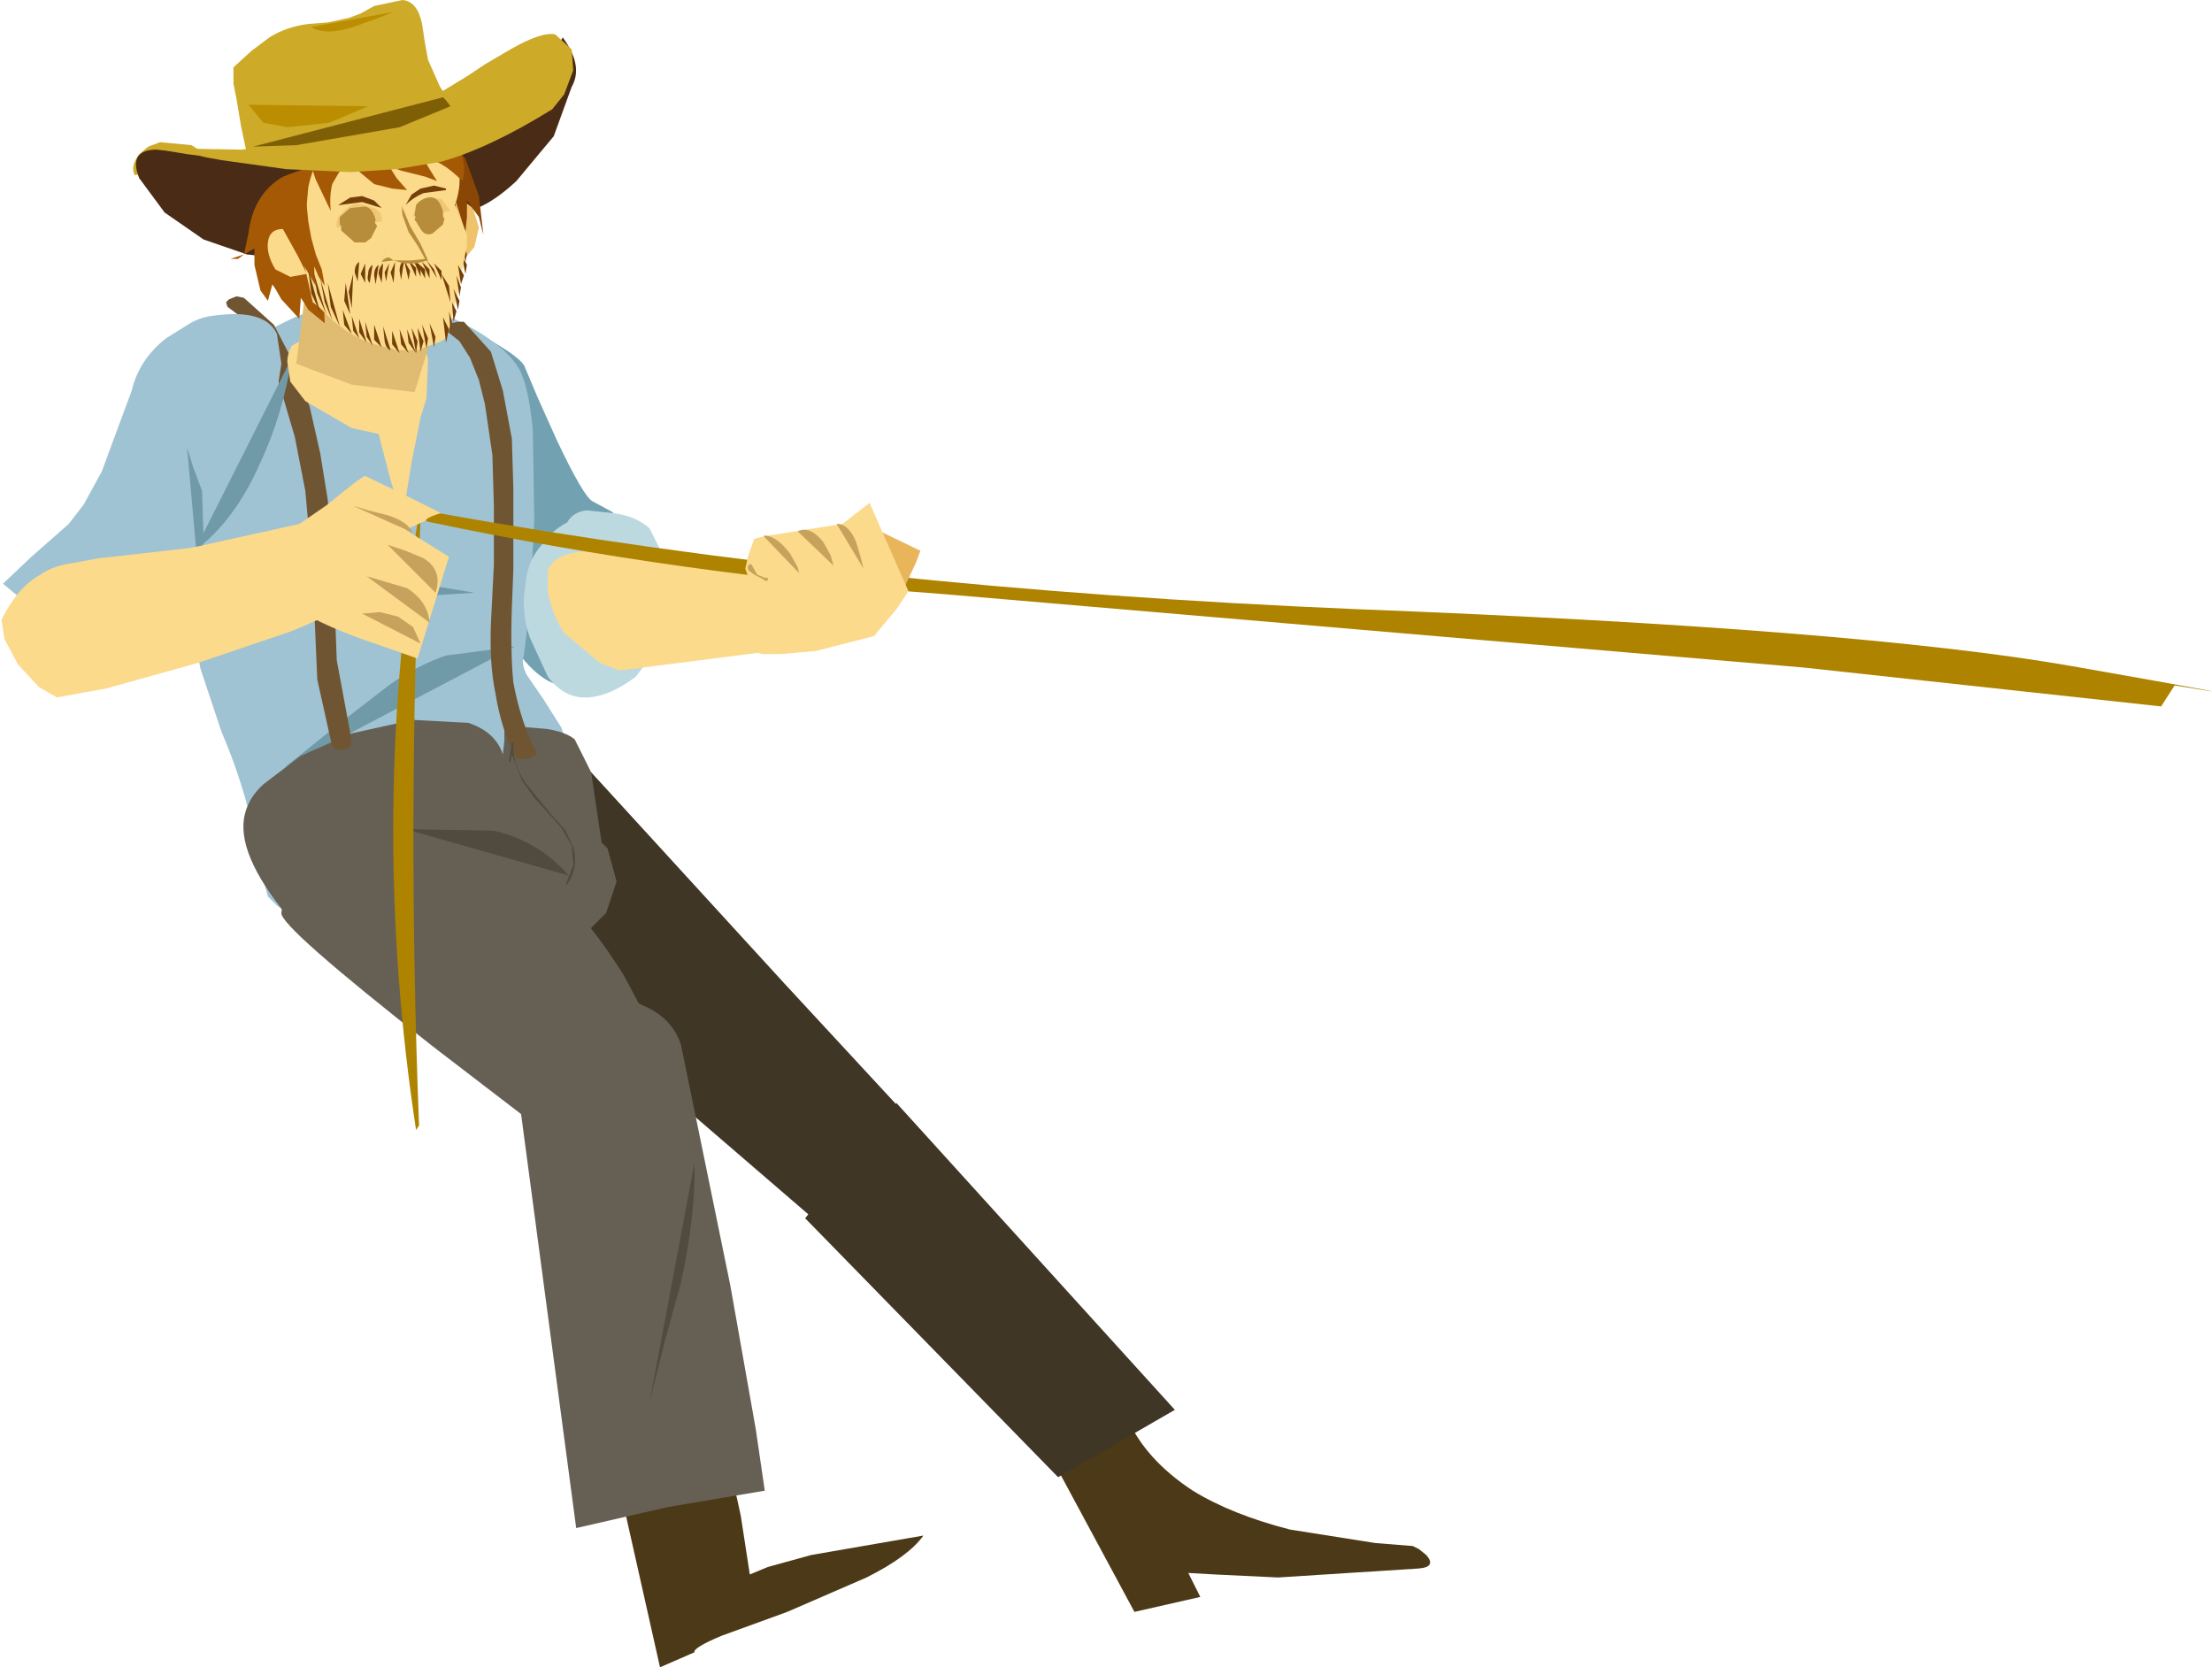 <?xml version="1.0" encoding="UTF-8" standalone="no"?>
<svg xmlns:xlink="http://www.w3.org/1999/xlink" height="55.7px" width="73.9px" xmlns="http://www.w3.org/2000/svg">
  <g transform="matrix(1.0, 0.0, 0.0, 1.0, 4.3, 0.65)">
    <path d="M16.2 48.15 L19.35 46.4 Q20.0 47.8 20.45 50.0 L20.75 51.95 21.35 51.7 22.8 51.3 26.55 50.65 Q26.05 51.35 24.65 52.05 L22.0 53.2 19.8 54.0 Q18.85 54.4 18.9 54.55 L17.75 55.05 16.2 48.15" fill="#4c3917" fill-rule="evenodd" stroke="none"/>
    <path d="M9.95 9.7 L11.3 10.3 Q13.15 11.25 13.25 11.65 L13.65 12.6 14.3 14.05 Q15.2 15.95 15.5 16.1 L16.15 16.45 17.0 17.2 Q17.95 18.2 17.25 19.1 L16.6 20.25 15.95 21.4 15.25 22.15 14.25 22.2 Q13.25 21.85 12.25 19.9 L11.65 18.65 11.4 18.1 8.7 13.95 9.2 9.35 9.95 9.7" fill="#72a1b2" fill-rule="evenodd" stroke="none"/>
    <path d="M8.85 9.15 L10.2 9.7 Q12.35 10.6 13.0 11.6 13.35 12.15 13.5 13.7 L13.55 16.75 13.4 19.65 13.2 21.25 Q13.1 21.5 13.3 21.9 L13.85 22.7 14.45 23.65 14.8 24.65 Q14.95 25.55 14.25 26.65 L13.6 27.5 12.95 28.0 9.05 29.5 5.75 30.65 5.3 29.85 4.95 29.6 4.65 29.3 4.45 28.55 Q4.05 26.0 3.1 23.8 L2.4 21.7 1.75 18.5 Q1.45 16.6 1.45 15.15 1.5 13.5 1.9 12.7 2.75 11.25 5.55 9.95 L7.45 9.2 8.25 8.95 8.85 9.15" fill="#9fc3d3" fill-rule="evenodd" stroke="none"/>
    <path d="M10.6 21.25 L12.9 20.95 5.2 25.0 7.0 23.55 8.75 22.2 Q9.7 21.55 10.6 21.25" fill="#719aa8" fill-rule="evenodd" stroke="none"/>
    <path d="M11.55 19.15 L9.25 19.3 Q7.85 19.15 7.3 18.45 L11.55 19.15" fill="#719aa8" fill-rule="evenodd" stroke="none"/>
    <path d="M30.45 47.35 L33.35 46.7 Q33.95 48.1 35.55 49.15 36.85 49.95 38.8 50.45 L41.65 50.9 42.9 51.0 43.1 51.1 43.35 51.3 Q43.7 51.7 43.1 51.75 L38.4 52.05 36.3 51.95 35.4 51.9 35.8 52.7 33.6 53.2 30.45 47.35" fill="#4c3917" fill-rule="evenodd" stroke="none"/>
    <path d="M15.45 25.15 L21.9 32.2 26.85 37.55 22.8 40.0 12.35 31.0 15.45 25.15" fill="#3f3625" fill-rule="evenodd" stroke="none"/>
    <path d="M9.75 25.65 L11.85 25.6 13.65 26.0 Q14.45 26.3 15.05 26.75 L16.0 27.7 16.3 28.8 15.95 29.85 15.05 30.75 Q14.45 31.15 13.65 31.35 L12.0 31.65 9.95 31.45 Q8.9 31.25 8.15 30.8 L6.9 29.8 Q6.4 29.2 6.4 28.5 6.35 27.8 6.8 27.2 7.2 26.6 7.95 26.2 8.75 25.8 9.75 25.65" fill="#666054" fill-rule="evenodd" stroke="none"/>
    <path d="M5.1 29.85 Q5.35 27.85 6.3 26.95 7.1 26.25 8.3 26.25 L10.15 26.65 Q10.7 26.8 11.1 27.05 12.8 27.6 14.3 29.1 15.5 30.25 16.55 31.95 L17.9 34.5 18.35 35.6 15.3 38.25 10.15 34.3 Q5.05 30.3 5.1 29.85" fill="#666054" fill-rule="evenodd" stroke="none"/>
    <path d="M25.65 36.2 L34.95 46.45 31.05 48.7 22.6 40.05 25.65 36.2" fill="#3f3625" fill-rule="evenodd" stroke="none"/>
    <path d="M18.45 34.25 L20.1 42.3 20.95 47.1 21.25 49.15 18.0 49.7 14.95 50.4 13.0 35.75 16.35 32.6 16.6 32.65 17.2 32.95 Q18.15 33.35 18.45 34.25" fill="#666054" fill-rule="evenodd" stroke="none"/>
    <path d="M12.55 23.6 L13.35 23.65 13.95 23.7 Q14.6 23.8 14.9 24.05 L15.45 25.15 15.8 27.5 15.9 28.55 15.65 29.3 15.0 29.9 Q14.65 30.15 13.9 30.4 L5.55 30.25 Q3.65 28.05 3.85 26.7 3.95 26.05 4.5 25.55 L5.75 24.6 7.45 23.85 9.5 23.4 11.35 23.5 Q12.25 23.8 12.5 24.55 L12.55 24.1 12.55 23.6" fill="#666054" fill-rule="evenodd" stroke="none"/>
    <path d="M3.3 9.6 L3.25 9.45 3.35 9.35 3.6 9.25 3.85 9.3 4.85 10.2 5.5 11.45 6.05 12.95 6.4 14.5 6.65 16.05 6.85 18.65 6.9 20.05 6.95 21.4 7.45 24.1 7.4 24.3 7.2 24.4 6.95 24.4 6.8 24.3 6.3 22.05 6.2 19.75 6.15 18.55 6.05 17.4 5.9 15.75 5.55 13.95 5.05 12.25 4.75 11.4 4.35 10.65 3.9 10.05 3.3 9.6" fill="#705532" fill-rule="evenodd" stroke="none"/>
    <path d="M11.0 10.1 L11.2 10.1 12.1 11.1 12.5 12.4 12.8 14.0 12.85 15.65 12.85 17.15 12.85 18.4 12.8 19.65 Q12.75 21.15 12.85 22.15 13.1 23.5 13.65 24.55 L13.55 24.6 13.35 24.7 12.95 24.7 Q12.45 23.75 12.25 22.5 12.05 21.55 12.1 20.2 L12.2 18.2 12.2 16.25 12.15 14.55 11.9 12.85 11.7 12.05 11.4 11.3 11.05 10.75 10.55 10.35 Q10.5 10.3 10.6 10.2 L10.75 10.15 11.0 10.1" fill="#705532" fill-rule="evenodd" stroke="none"/>
    <path d="M1.25 10.65 L2.05 10.15 Q2.4 9.95 2.8 9.9 4.55 9.65 4.95 10.5 L5.1 11.5 4.9 12.8 Q4.65 14.0 3.8 15.5 L2.6 17.3 1.9 19.05 1.5 20.35 1.45 20.45 1.25 20.7 -0.2 21.25 Q-1.1 21.4 -2.7 20.1 L-4.2 18.85 -3.25 17.95 -2.0 16.85 -1.5 16.2 -0.9 15.1 0.1 12.4 Q0.35 11.35 1.25 10.65" fill="#9fc3d3" fill-rule="evenodd" stroke="none"/>
    <path d="M4.4 14.8 Q3.55 16.75 2.2 17.75 L5.45 11.3 Q5.15 13.2 4.4 14.8" fill="#719aa8" fill-rule="evenodd" stroke="none"/>
    <path d="M2.45 15.75 L2.5 17.3 2.35 18.8 1.95 14.3 2.15 14.95 2.3 15.35 2.45 15.75" fill="#719aa8" fill-rule="evenodd" stroke="none"/>
    <path d="M7.6 18.2 L7.4 18.9 7.05 19.55 Q6.8 19.9 5.4 20.45 L2.3 21.5 -0.75 22.35 -2.4 22.65 -3.0 22.3 -3.7 21.55 -4.15 20.7 -4.25 20.05 Q-3.7 18.95 -2.95 18.55 -2.6 18.3 -2.1 18.2 L-1.0 18.0 0.35 17.85 2.1 17.65 6.85 16.6 Q7.55 17.45 7.6 18.2" fill="#fbda8b" fill-rule="evenodd" stroke="none"/>
    <path d="M13.8 17.55 Q14.1 17.1 14.65 16.8 14.85 16.45 15.3 16.4 L16.25 16.5 Q16.95 16.6 17.4 17.0 L17.95 18.1 18.05 19.0 17.85 20.1 17.5 21.2 16.95 21.95 Q16.1 22.6 15.35 22.65 14.55 22.7 14.0 21.95 L13.4 20.65 Q13.1 19.75 13.25 18.95 13.3 18.1 13.8 17.55" fill="#bdd9e0" fill-rule="evenodd" stroke="none"/>
    <path d="M14.0 19.1 L14.0 18.55 14.0 18.4 Q14.35 17.55 16.55 17.8 L18.75 18.25 22.45 18.2 23.45 20.85 16.4 21.75 15.75 21.5 14.55 20.5 Q14.15 19.9 14.0 19.1" fill="#fbda8b" fill-rule="evenodd" stroke="none"/>
    <path d="M12.2 27.1 Q13.7 27.45 14.7 28.6 L9.25 27.05 12.2 27.1" fill="#514a3f" fill-rule="evenodd" stroke="none"/>
    <path d="M17.9 44.2 L17.4 46.2 18.9 38.2 Q18.95 39.9 18.45 42.2 L17.9 44.2" fill="#514a3f" fill-rule="evenodd" stroke="none"/>
    <path d="M9.0 10.35 Q9.85 10.55 10.0 11.35 L9.95 12.65 9.75 13.3 9.45 14.8 9.15 16.65 8.75 15.4 8.35 13.85 7.45 13.65 5.9 12.75 5.4 12.1 5.3 11.45 Q5.3 11.15 5.45 10.9 L5.9 10.65 9.0 10.35" fill="#fbda8b" fill-rule="evenodd" stroke="none"/>
    <path d="M10.1 10.05 L10.1 10.35 10.0 11.0 9.55 12.45 7.45 12.2 6.25 11.75 5.6 11.5 5.85 9.5 6.2 7.45 10.1 10.05" fill="#e0bc73" fill-rule="evenodd" stroke="none"/>
    <path d="M12.8 24.2 L12.8 24.15 12.85 24.15 Q12.8 24.8 13.25 25.5 L13.7 26.05 14.15 26.6 14.6 27.1 14.85 27.65 Q15.05 28.3 14.65 28.9 L14.6 28.9 14.85 28.25 14.8 27.6 14.45 27.0 14.0 26.5 13.55 26.0 13.15 25.45 12.8 24.55 12.75 24.8 12.7 24.8 12.8 24.2" fill="#514a3f" fill-rule="evenodd" stroke="none"/>
    <path d="M5.55 9.95 L5.6 9.95 5.55 9.95" fill="#a08a2d" fill-rule="evenodd" stroke="none"/>
    <path d="M9.7 36.95 L9.6 37.1 Q8.05 26.95 9.65 16.8 L9.75 16.7 Q9.3 26.65 9.7 36.95" fill="#ae8300" fill-rule="evenodd" stroke="none"/>
    <path d="M9.25 15.9 L10.45 16.5 9.25 17.05 10.7 17.95 9.65 21.35 7.65 20.65 Q5.65 19.9 5.7 19.55 L5.35 17.1 6.65 16.2 Q7.8 15.25 7.9 15.25 L9.25 15.9" fill="#fbda8b" fill-rule="evenodd" stroke="none"/>
    <path d="M9.85 18.0 Q10.5 18.4 10.25 19.15 L8.65 17.55 9.25 17.75 9.85 18.0" fill="#c6a25c" fill-rule="evenodd" stroke="none"/>
    <path d="M10.05 20.15 L7.95 18.6 9.3 19.0 Q10.0 19.45 10.05 20.15" fill="#c6a25c" fill-rule="evenodd" stroke="none"/>
    <path d="M9.0 19.95 L9.5 20.3 9.75 20.85 7.8 19.85 8.4 19.8 9.0 19.95" fill="#c6a25c" fill-rule="evenodd" stroke="none"/>
    <path d="M8.6 16.55 Q9.3 16.75 9.5 17.15 L7.5 16.25 8.0 16.4 8.6 16.55" fill="#c6a25c" fill-rule="evenodd" stroke="none"/>
    <path d="M68.35 22.25 L67.9 22.95 55.95 21.65 27.25 19.2 Q18.4 18.55 10.1 16.8 9.7 16.75 10.25 16.55 L10.4 16.5 Q24.3 19.0 41.0 19.7 57.75 20.35 64.9 21.6 72.0 22.85 68.35 22.25" fill="#ae8300" fill-rule="evenodd" stroke="none"/>
    <path d="M26.45 17.75 L26.3 18.15 25.9 19.0 24.9 20.6 25.0 17.05 26.45 17.75" fill="#e8b55b" fill-rule="evenodd" stroke="none"/>
    <path d="M26.05 19.1 L25.65 19.7 24.9 20.6 22.95 21.1 21.8 21.2 21.15 21.2 Q20.05 20.85 20.4 20.05 L20.75 19.5 20.95 19.3 20.6 18.35 20.7 17.9 20.9 17.35 21.3 17.25 21.65 17.2 23.85 16.85 24.75 16.15 26.05 19.1" fill="#fbda8b" fill-rule="evenodd" stroke="none"/>
    <path d="M22.4 18.5 L21.2 17.25 Q21.6 17.2 22.1 17.85 L22.35 18.3 22.4 18.5" fill="#c6a25c" fill-rule="evenodd" stroke="none"/>
    <path d="M23.55 18.25 L22.35 17.1 Q22.75 16.9 23.2 17.45 L23.45 17.9 23.55 18.25" fill="#c6a25c" fill-rule="evenodd" stroke="none"/>
    <path d="M24.55 18.35 L23.65 16.85 Q24.05 16.85 24.3 17.45 L24.45 17.95 24.55 18.35" fill="#c6a25c" fill-rule="evenodd" stroke="none"/>
    <path d="M20.8 18.15 L20.8 18.2 21.0 18.55 21.25 18.65 21.3 18.65 21.35 18.65 21.35 18.7 21.35 18.75 21.3 18.75 21.25 18.75 21.2 18.7 20.9 18.55 20.7 18.4 Q20.65 18.25 20.75 18.2 L20.8 18.2 20.8 18.15" fill="#c6a25c" fill-rule="evenodd" stroke="none"/>
    <path d="M2.95 4.75 L0.2 5.2 Q0.05 4.9 0.35 4.5 L0.65 4.25 1.05 4.1 2.1 4.2 2.95 4.75" fill="#cdaa28" fill-rule="evenodd" stroke="none"/>
    <path d="M14.5 0.6 Q15.2 1.55 14.8 2.25 L14.2 3.9 12.95 5.4 Q12.25 6.05 11.65 6.3 L9.75 7.0 7.8 7.55 7.15 7.6 6.55 7.45 6.05 7.3 5.35 7.1 5.25 8.0 3.95 7.85 2.5 7.35 1.2 6.45 0.35 5.3 Q-0.05 4.3 1.05 4.35 L1.95 4.5 2.75 4.6 4.35 4.8 5.85 4.95 7.15 5.05 8.35 5.0 11.1 4.4 12.7 3.55 Q13.35 3.05 14.1 1.3 L14.5 0.6" fill="#492b16" fill-rule="evenodd" stroke="none"/>
    <path d="M11.5 6.3 L11.7 6.95 11.55 7.6 11.05 8.2 10.9 5.85 11.5 6.3" fill="#efc36c" fill-rule="evenodd" stroke="none"/>
    <path d="M9.65 3.0 L9.95 3.3 10.45 3.7 11.25 4.65 11.7 5.9 11.85 7.2 11.7 6.6 11.3 6.05 11.3 6.6 11.25 7.1 10.95 6.15 10.55 5.3 10.15 4.3 9.5 3.4 9.5 3.5 9.55 3.45 9.5 3.4 9.65 3.0" fill="#894604" fill-rule="evenodd" stroke="none"/>
    <path d="M5.9 4.95 L6.3 4.85 6.55 10.15 6.0 9.7 5.85 9.45 5.75 9.3 5.7 10.0 5.1 9.35 4.9 9.0 4.8 8.85 4.65 9.4 4.4 9.05 4.2 8.2 4.2 7.65 3.85 7.85 4.0 7.15 Q4.15 5.85 5.15 5.25 L5.9 4.95 M3.85 7.85 L3.65 8.0 3.4 8.0 3.85 7.85" fill="#a55905" fill-rule="evenodd" stroke="none"/>
    <path d="M11.3 8.2 L11.25 8.5 11.1 7.8 11.3 8.2" fill="#753f0a" fill-rule="evenodd" stroke="none"/>
    <path d="M11.15 7.45 L11.3 7.85 11.25 8.1 11.15 7.45" fill="#753f0a" fill-rule="evenodd" stroke="none"/>
    <path d="M10.7 4.2 Q10.95 4.35 11.0 4.85 11.15 5.5 10.9 6.2 L11.3 7.2 11.3 7.55 11.0 9.1 10.65 10.6 10.45 10.75 9.65 11.05 9.0 11.05 8.4 10.9 Q7.65 10.75 6.8 10.05 L6.35 9.6 6.15 9.45 5.65 7.25 5.6 6.75 5.75 5.65 Q5.95 4.95 6.5 4.45 7.25 3.85 8.4 3.7 L10.85 3.8 10.8 4.0 10.7 4.2" fill="#fbda8b" fill-rule="evenodd" stroke="none"/>
    <path d="M4.9 8.35 Q4.6 7.85 4.65 7.45 4.7 7.0 5.15 7.0 L5.65 7.9 5.95 8.5 5.4 8.6 4.9 8.35" fill="#fbda8b" fill-rule="evenodd" stroke="none"/>
    <path d="M6.0 5.6 L5.9 6.7 Q5.65 5.8 5.7 5.3 5.7 4.55 6.2 3.95 L6.4 4.65 Q6.15 4.9 6.0 5.6" fill="#a55905" fill-rule="evenodd" stroke="none"/>
    <path d="M5.75 4.85 L6.35 4.75 6.95 4.7 5.7 5.05 Q4.8 5.35 4.5 5.55 L4.2 5.55 4.95 5.15 5.75 4.85" fill="#492b16" fill-rule="evenodd" stroke="none"/>
    <path d="M6.95 2.6 L8.5 2.55 9.75 2.9 10.35 3.3 10.85 3.95 Q11.35 4.7 11.15 5.4 10.4 4.65 9.85 4.65 L10.05 5.0 10.3 5.4 9.9 5.25 9.5 5.15 9.1 5.05 8.7 4.9 8.95 5.3 9.3 5.7 8.8 5.65 8.2 5.5 7.3 4.75 7.0 5.15 6.8 5.5 Q6.7 5.9 6.75 6.4 L6.25 5.35 Q5.95 4.55 6.3 4.45 L5.05 4.25 Q5.05 3.55 5.65 3.15 6.15 2.75 6.95 2.6" fill="#a55905" fill-rule="evenodd" stroke="none"/>
    <path d="M11.3 1.9 L11.9 1.5 12.75 1.0 Q13.8 0.4 14.25 0.5 L14.8 1.0 14.85 1.7 14.55 2.5 14.15 3.0 Q12.05 4.3 10.45 4.75 L8.95 5.0 7.4 5.1 5.25 5.0 3.1 4.7 2.55 4.6 2.0 4.45 0.95 4.35 0.95 4.3 3.75 4.35 6.1 4.1 7.7 3.75 8.85 3.3 9.9 2.75 11.3 1.9" fill="#cdaa28" fill-rule="evenodd" stroke="none"/>
    <path d="M3.5 2.15 L3.5 1.6 4.1 1.05 4.7 0.6 Q5.25 0.25 6.0 0.15 L6.65 0.1 7.35 -0.05 7.75 -0.2 8.2 -0.45 9.15 -0.65 Q9.65 -0.6 9.8 0.15 L9.9 0.8 10.0 1.35 10.4 2.25 10.9 3.0 7.7 3.9 Q4.45 4.8 3.95 4.5 L3.75 3.55 3.6 2.65 3.5 2.15" fill="#cdaa28" fill-rule="evenodd" stroke="none"/>
    <path d="M4.5 3.45 L4.0 2.85 8.0 2.9 6.7 3.45 5.3 3.6 4.5 3.45" fill="#ba8e00" fill-rule="evenodd" stroke="none"/>
    <path d="M8.2 0.0 L7.5 0.25 Q6.55 0.55 6.1 0.25 L8.85 -0.25 8.2 0.0" fill="#ba8e00" fill-rule="evenodd" stroke="none"/>
    <path d="M10.5 2.6 L10.6 2.7 10.75 2.9 9.05 3.6 5.6 4.2 4.15 4.25 10.5 2.6" fill="#7f5f05" fill-rule="evenodd" stroke="none"/>
    <path d="M8.2 6.3 Q8.5 6.45 8.45 6.75 L6.95 6.95 Q6.9 6.65 7.15 6.45 7.35 6.2 7.65 6.15 L8.2 6.3" fill="#efc775" fill-rule="evenodd" stroke="none"/>
    <path d="M7.5 7.25 L7.05 6.85 7.05 6.6 7.4 6.3 7.9 6.25 Q8.15 6.3 8.25 6.7 L8.1 7.15 7.85 7.25 7.5 7.25" fill="#b78d3b" fill-rule="evenodd" stroke="none"/>
    <path d="M8.3 6.9 L8.1 7.3 7.9 7.45 7.55 7.45 7.1 7.05 7.1 6.8 Q7.2 6.55 7.45 6.45 L7.95 6.4 8.3 6.9" fill="#b78d3b" fill-rule="evenodd" stroke="none"/>
    <path d="M9.55 6.7 L9.65 6.35 Q9.75 6.2 10.0 6.15 10.25 6.1 10.4 6.35 L10.5 6.6 10.55 6.65 10.5 6.85 10.15 7.15 Q9.9 7.25 9.75 7.0 L9.6 6.75 9.55 6.7" fill="#b78d3b" fill-rule="evenodd" stroke="none"/>
    <path d="M10.45 6.0 L10.75 6.4 9.5 6.6 9.6 6.2 Q9.8 6.0 10.05 5.95 L10.45 6.0" fill="#efc775" fill-rule="evenodd" stroke="none"/>
    <path d="M9.55 6.55 L9.6 6.2 Q9.75 6.0 10.0 5.95 10.25 5.9 10.4 6.15 L10.5 6.4 10.5 6.5 10.5 6.65 10.15 7.0 9.75 6.85 9.6 6.6 9.55 6.55" fill="#b78d3b" fill-rule="evenodd" stroke="none"/>
    <path d="M8.75 8.45 L8.9 8.1 8.85 8.8 8.75 8.45" fill="#753f0a" fill-rule="evenodd" stroke="none"/>
    <path d="M9.05 8.4 Q9.05 8.15 9.2 8.05 L9.1 8.7 9.05 8.4" fill="#753f0a" fill-rule="evenodd" stroke="none"/>
    <path d="M9.75 8.25 L9.75 8.6 9.5 8.0 9.75 8.25" fill="#753f0a" fill-rule="evenodd" stroke="none"/>
    <path d="M9.6 8.3 L9.6 8.6 9.35 8.05 9.6 8.3" fill="#753f0a" fill-rule="evenodd" stroke="none"/>
    <path d="M9.4 8.4 L9.35 8.7 9.2 8.05 9.4 8.4" fill="#753f0a" fill-rule="evenodd" stroke="none"/>
    <path d="M9.9 8.35 L9.9 8.65 9.6 8.1 9.9 8.35" fill="#753f0a" fill-rule="evenodd" stroke="none"/>
    <path d="M10.05 8.35 L10.05 8.65 9.8 8.1 10.05 8.35" fill="#753f0a" fill-rule="evenodd" stroke="none"/>
    <path d="M9.4 6.9 L9.75 7.5 10.0 8.05 9.6 8.15 9.2 8.15 8.85 8.05 8.45 8.1 9.15 6.2 9.35 5.75 9.15 6.2 9.15 6.3 9.4 6.9" fill="#b78d3b" fill-rule="evenodd" stroke="none"/>
    <path d="M9.15 6.55 L9.35 7.1 9.65 7.55 9.9 8.0 9.45 8.05 9.05 8.05 8.85 8.05 8.7 7.95 Q8.55 7.95 8.45 8.1 L9.2 5.9 Q9.1 6.25 9.15 6.55" fill="#fbda8b" fill-rule="evenodd" stroke="none"/>
    <path d="M8.2 6.05 L8.45 6.3 7.8 6.1 7.05 6.2 7.0 6.2 7.4 5.95 7.8 5.9 8.2 6.05" fill="#753f0a" fill-rule="evenodd" stroke="none"/>
    <path d="M10.6 5.7 L9.85 5.8 Q9.5 5.95 9.25 6.2 L9.45 5.85 9.75 5.65 10.2 5.55 10.6 5.65 10.6 5.7" fill="#753f0a" fill-rule="evenodd" stroke="none"/>
    <path d="M5.3 6.05 L5.25 6.05 Q5.35 5.8 5.6 5.65 5.85 5.4 5.9 5.7 L5.95 6.25 6.0 6.75 6.1 7.3 6.25 7.85 6.45 8.35 6.55 8.9 6.35 8.6 6.2 8.25 6.2 8.55 6.25 8.9 5.9 8.3 5.55 7.6 5.25 6.65 5.25 6.35 Q5.2 6.15 5.3 6.05" fill="#a55905" fill-rule="evenodd" stroke="none"/>
    <path d="M8.15 10.9 L7.95 10.6 7.9 10.1 8.15 10.9" fill="#753f0a" fill-rule="evenodd" stroke="none"/>
    <path d="M8.45 10.95 L8.2 10.7 8.2 10.2 8.45 10.95" fill="#753f0a" fill-rule="evenodd" stroke="none"/>
    <path d="M8.5 10.25 L8.75 11.05 Q8.6 11.0 8.55 10.75 L8.5 10.25" fill="#753f0a" fill-rule="evenodd" stroke="none"/>
    <path d="M8.55 8.45 L8.7 8.15 8.6 8.75 8.55 8.45" fill="#753f0a" fill-rule="evenodd" stroke="none"/>
    <path d="M10.2 8.35 L10.3 8.65 9.95 8.05 10.2 8.35" fill="#753f0a" fill-rule="evenodd" stroke="none"/>
    <path d="M10.45 8.7 L10.2 8.15 10.45 8.4 10.45 8.7" fill="#753f0a" fill-rule="evenodd" stroke="none"/>
    <path d="M10.45 8.5 L10.7 8.9 10.75 9.45 10.45 8.5" fill="#753f0a" fill-rule="evenodd" stroke="none"/>
    <path d="M8.35 8.5 Q8.35 8.3 8.5 8.15 L8.45 8.8 8.35 8.5" fill="#753f0a" fill-rule="evenodd" stroke="none"/>
    <path d="M8.2 8.55 Q8.2 8.3 8.35 8.2 L8.25 8.85 8.2 8.55" fill="#753f0a" fill-rule="evenodd" stroke="none"/>
    <path d="M8.0 8.5 Q8.0 8.3 8.15 8.2 L8.05 8.8 Q7.95 8.7 8.0 8.5" fill="#753f0a" fill-rule="evenodd" stroke="none"/>
    <path d="M7.75 8.5 L7.9 8.15 7.9 8.8 7.75 8.5" fill="#753f0a" fill-rule="evenodd" stroke="none"/>
    <path d="M7.7 8.1 L7.65 8.75 7.55 8.45 Q7.55 8.2 7.7 8.1" fill="#753f0a" fill-rule="evenodd" stroke="none"/>
    <path d="M7.45 9.65 L7.35 9.1 7.5 8.5 7.45 9.65" fill="#753f0a" fill-rule="evenodd" stroke="none"/>
    <path d="M7.4 9.85 L7.2 9.4 7.25 8.8 7.4 9.85" fill="#753f0a" fill-rule="evenodd" stroke="none"/>
    <path d="M8.8 10.4 L9.05 11.15 8.8 10.85 8.8 10.4" fill="#753f0a" fill-rule="evenodd" stroke="none"/>
    <path d="M9.05 10.35 L9.35 11.15 9.1 10.85 9.05 10.35" fill="#753f0a" fill-rule="evenodd" stroke="none"/>
    <path d="M9.3 10.35 L9.6 11.15 9.35 10.8 9.3 10.35" fill="#753f0a" fill-rule="evenodd" stroke="none"/>
    <path d="M9.45 10.3 L9.65 10.75 9.6 11.15 9.45 10.3" fill="#753f0a" fill-rule="evenodd" stroke="none"/>
    <path d="M9.65 10.3 L9.85 10.75 9.75 11.1 9.65 10.3" fill="#753f0a" fill-rule="evenodd" stroke="none"/>
    <path d="M9.8 10.2 L10.0 10.65 9.95 11.0 9.8 10.2" fill="#753f0a" fill-rule="evenodd" stroke="none"/>
    <path d="M10.05 10.15 L10.25 10.6 10.2 10.95 10.05 10.15" fill="#753f0a" fill-rule="evenodd" stroke="none"/>
    <path d="M10.5 9.95 L10.7 10.35 10.6 10.8 10.5 9.95" fill="#753f0a" fill-rule="evenodd" stroke="none"/>
    <path d="M10.75 10.4 L10.7 9.75 10.8 10.1 10.75 10.4" fill="#753f0a" fill-rule="evenodd" stroke="none"/>
    <path d="M10.85 10.1 L10.8 9.45 10.95 9.75 10.85 10.1" fill="#753f0a" fill-rule="evenodd" stroke="none"/>
    <path d="M10.85 9.0 L11.05 9.4 11.0 9.7 10.85 9.0" fill="#753f0a" fill-rule="evenodd" stroke="none"/>
    <path d="M10.95 8.55 L11.1 8.95 11.05 9.25 10.95 8.55" fill="#753f0a" fill-rule="evenodd" stroke="none"/>
    <path d="M11.1 8.85 L11.0 8.2 11.2 8.55 11.1 8.85" fill="#753f0a" fill-rule="evenodd" stroke="none"/>
    <path d="M7.7 10.45 L7.7 10.0 7.95 10.8 7.7 10.45" fill="#753f0a" fill-rule="evenodd" stroke="none"/>
    <path d="M7.7 10.65 L7.5 10.4 7.45 9.9 7.7 10.65" fill="#753f0a" fill-rule="evenodd" stroke="none"/>
    <path d="M7.2 10.2 L7.15 9.7 7.45 10.5 7.2 10.2" fill="#753f0a" fill-rule="evenodd" stroke="none"/>
    <path d="M7.05 10.25 L6.75 9.6 6.65 8.8 7.05 10.25" fill="#753f0a" fill-rule="evenodd" stroke="none"/>
    <path d="M6.8 10.05 L6.55 9.45 6.4 8.65 6.8 10.05" fill="#753f0a" fill-rule="evenodd" stroke="none"/>
    <path d="M6.6 9.85 L6.3 9.15 6.15 8.35 6.6 9.85" fill="#753f0a" fill-rule="evenodd" stroke="none"/>
    <path d="M6.4 9.8 L6.1 9.15 6.0 8.35 6.4 9.8" fill="#753f0a" fill-rule="evenodd" stroke="none"/>
  </g>
</svg>
